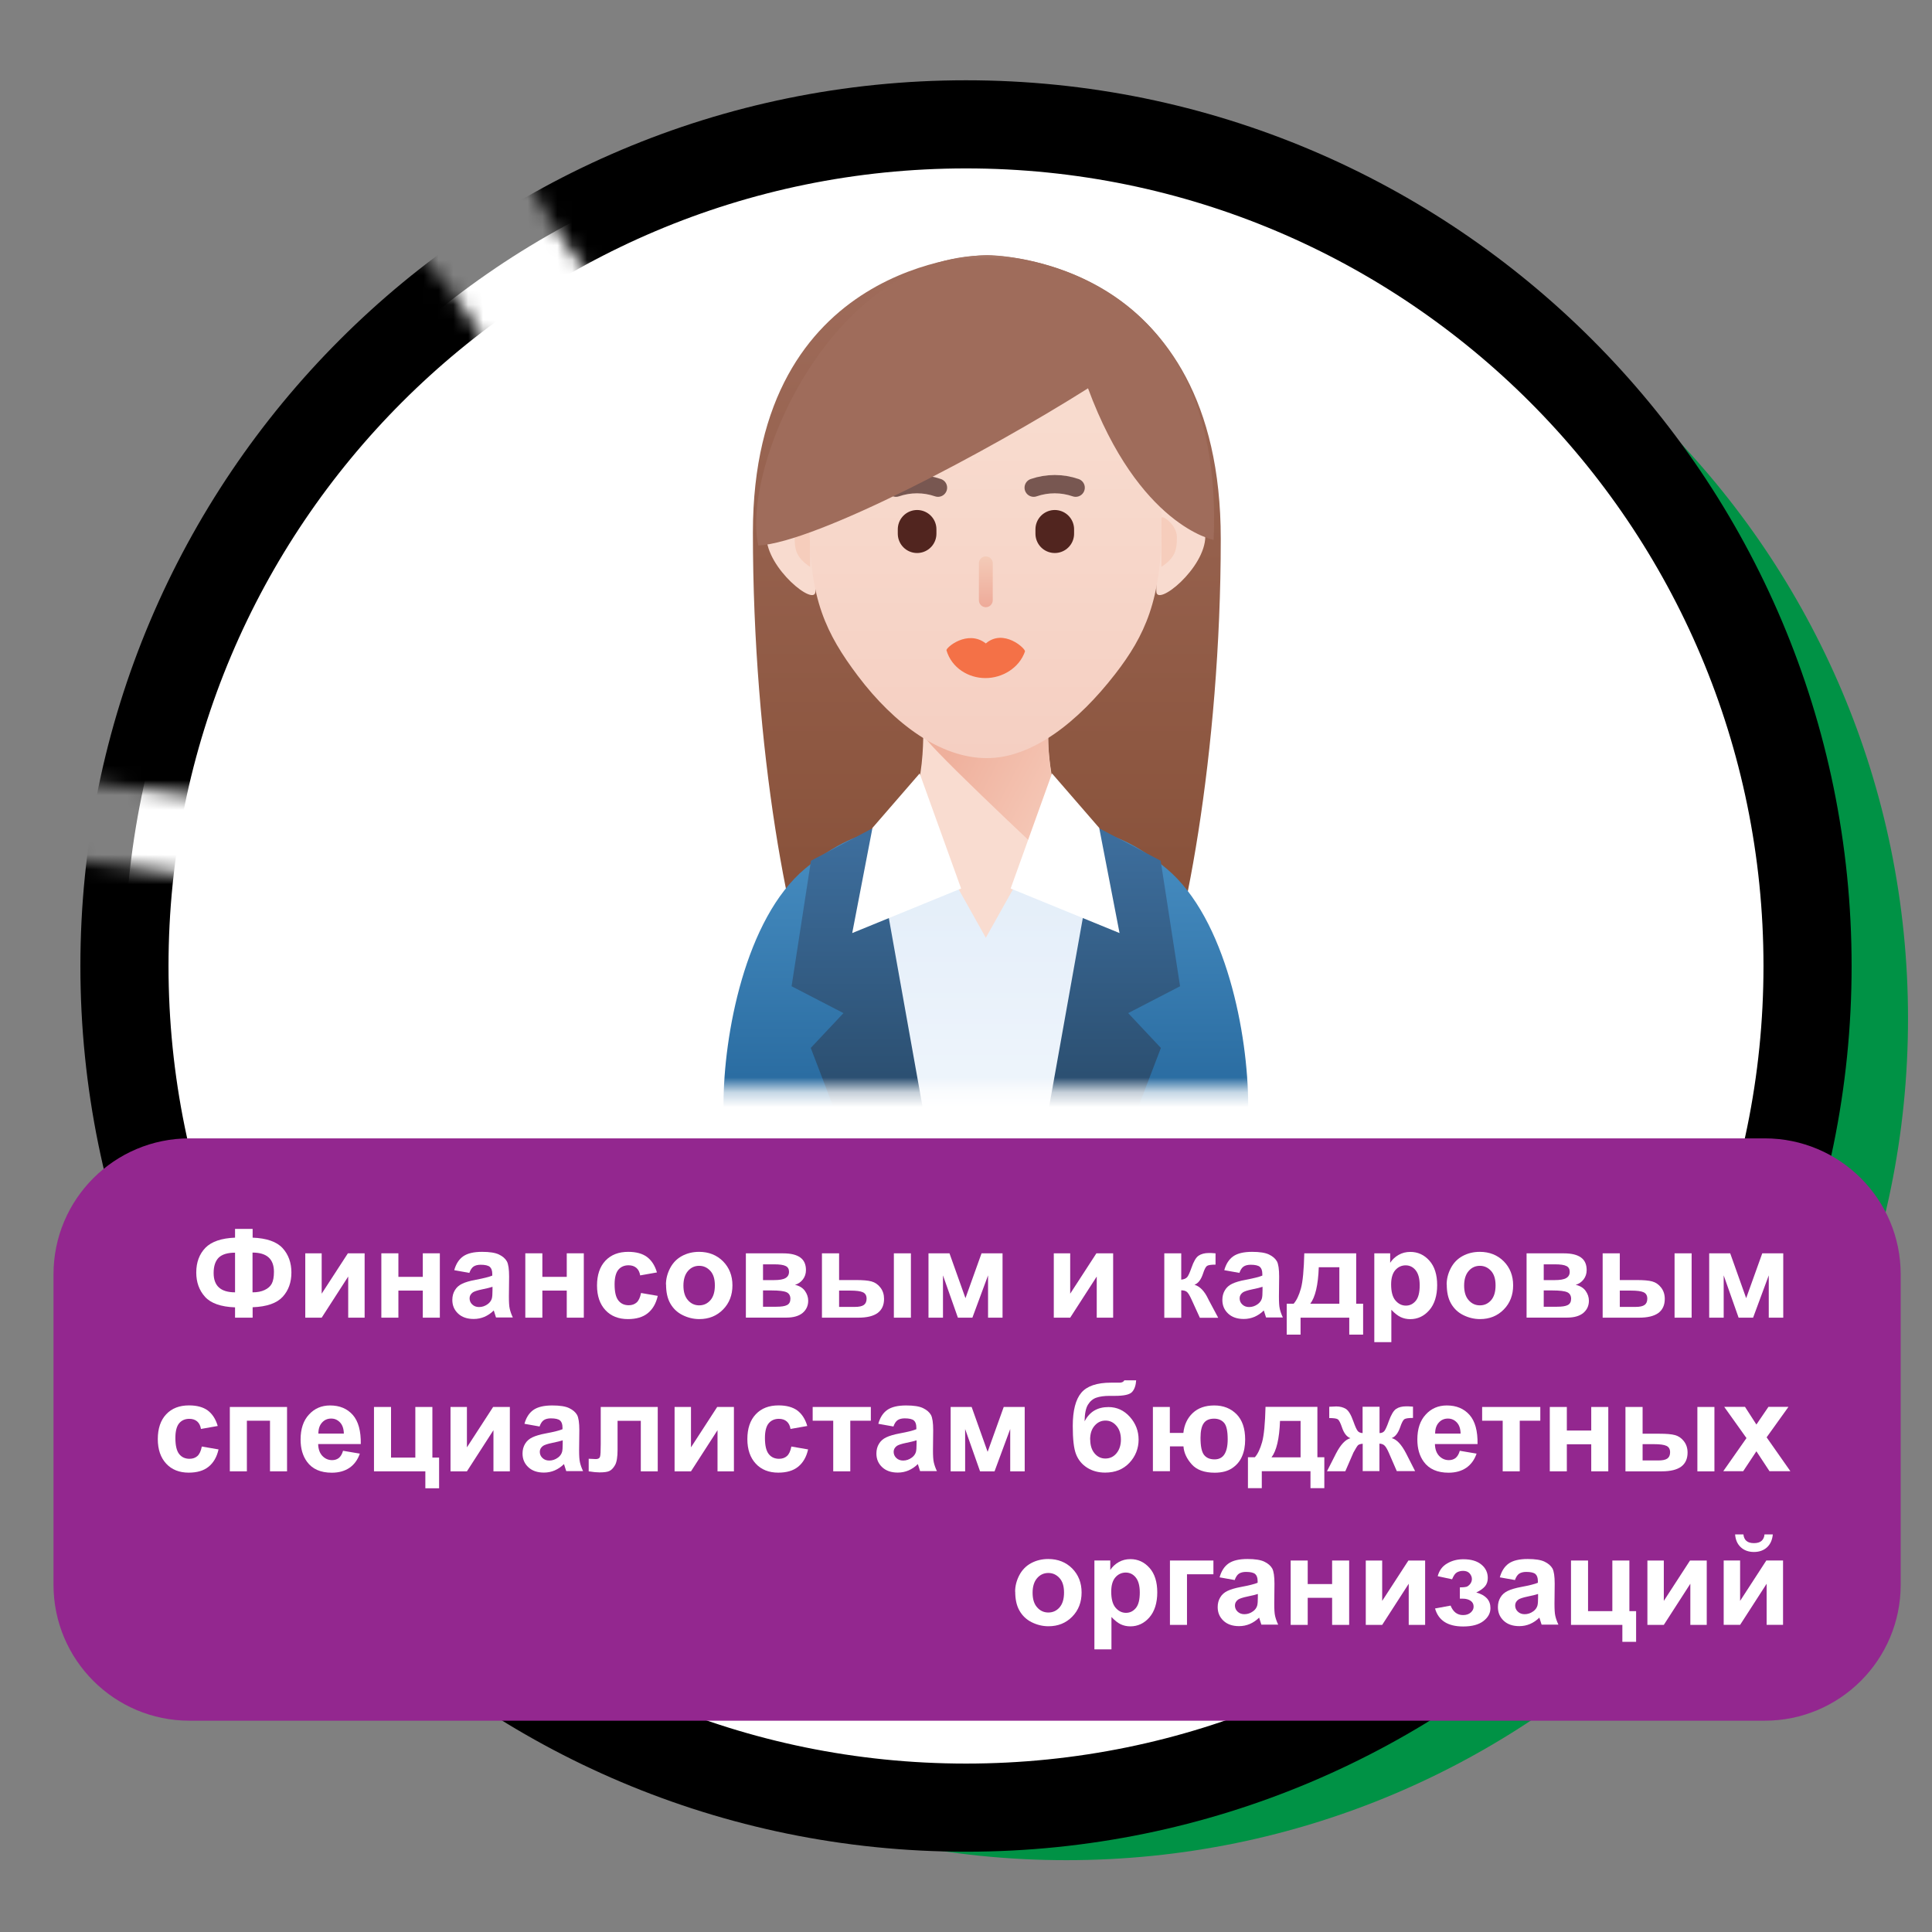 <svg width="130" height="130" viewBox="0 0 130 130" fill="none" xmlns="http://www.w3.org/2000/svg">
<rect x="0" y="0" width="130" height="130" fill="#808080" stroke="none"/>
<g clip-path="url(#clip0_6472_70899)">
<path d="M128.386 68.538C128.386 99.814 103.035 125.167 71.761 125.167C40.487 125.167 15.135 99.807 15.135 68.538C15.135 37.27 40.487 11.902 71.761 11.902C103.035 11.902 128.386 37.256 128.386 68.531V68.538Z" fill="#009245"/>
<path d="M121.626 65.003C121.626 96.279 96.274 121.632 65 121.632C33.726 121.632 8.374 96.272 8.374 65.003C8.374 33.735 33.726 8.367 65 8.367C96.274 8.367 121.626 33.721 121.626 65.003Z" fill="white"/>
<mask id="mask0_6472_70899" style="mask-type:luminance" maskUnits="userSpaceOnUse" x="0" y="0" width="130" height="130">
<path d="M102.074 96.595C96.389 93.311 101.515 84.506 107.222 87.79C112.148 90.629 116.808 93.863 121.547 96.989C126.903 87.539 130 76.641 130 65.004C130 29.096 100.898 0 65 0C52.561 0 40.939 3.499 31.059 9.558C37.203 10.769 34.163 13.58 43.391 22.564C45.871 24.973 35.726 31.505 34.708 28.185C31.389 17.352 26.176 17.724 26.642 12.526C13.88 21.876 4.675 35.771 1.362 51.825C9.292 53.41 17.415 53.754 25.373 55.231C28.779 55.869 27.331 61.046 23.947 60.415C16.175 58.974 8.238 58.622 0.48 57.124C0.165 59.705 0 62.329 0 65.004C0 100.897 29.102 130 65 130C85.606 130 103.938 120.385 115.84 105.421C111.287 102.424 106.799 99.319 102.067 96.595H102.074Z" fill="white"/>
</mask>
<g mask="url(#mask0_6472_70899)">
<path d="M121.626 65.003C121.626 96.279 96.274 121.632 65 121.632C33.726 121.632 8.374 96.272 8.374 65.003C8.374 33.735 33.726 8.367 65 8.367C96.274 8.367 121.626 33.721 121.626 65.003Z" stroke="black" stroke-width="5.93" stroke-miterlimit="10"/>
</g>
<mask id="mask1_6472_70899" style="mask-type:luminance" maskUnits="userSpaceOnUse" x="47" y="16" width="38" height="58">
<path d="M84.939 16.242H47.851V73.273H84.939V16.242Z" fill="white"/>
</mask>
<g mask="url(#mask1_6472_70899)">
<path d="M50.661 35.824C50.661 17.648 65.689 17.168 66.42 17.168C67.151 17.168 82.143 17.498 82.143 36.262C82.143 50.566 79.648 63.874 77.533 68.348C74.751 74.234 70.464 77.317 66.413 77.317C62.362 77.317 58.024 74.629 55.286 68.348C53.127 63.393 50.661 50.509 50.661 35.817V35.824Z" fill="url(#paint0_linear_6472_70899)"/>
<path d="M72.256 65.064C73.841 62.01 73.281 57.271 73.181 55.83C70.227 55.191 70.528 48.731 70.528 48.731C70.528 48.731 67.832 50.538 66.277 50.595C64.714 50.66 62.111 48.695 62.111 48.695C62.111 48.695 62.455 55.098 59.666 56.052C59.129 60.684 58.878 63.645 61.473 66.018C63.373 67.76 70.786 67.882 72.249 65.064H72.256Z" fill="#F9DCD0"/>
<path d="M72.106 59.243C72.106 59.243 70.378 51.722 70.543 49.55C70.543 49.55 67.403 50.532 65.847 50.596C64.643 50.647 63.302 49.858 62.75 49.492C62.75 49.492 62.334 49.693 62.334 49.758C63.725 51.464 72.106 59.251 72.106 59.251V59.243Z" fill="url(#paint1_linear_6472_70899)"/>
<path d="M68.765 58.762L66.334 63.1L63.904 58.762H58.269V76.407H74.4V58.762H68.765Z" fill="url(#paint2_linear_6472_70899)"/>
<path d="M78.487 58.44C75.913 56.289 74.121 56.066 74.121 56.066L70.062 78.867L83.412 78.709C83.412 78.709 83.986 78.05 83.986 74.343C83.986 69.654 82.516 61.81 78.487 58.44Z" fill="url(#paint3_linear_6472_70899)"/>
<path d="M73.941 55.723L78.099 57.917L79.404 66.363L75.912 68.17L78.114 70.514L71.797 87.005L68.205 87.837L73.941 55.723Z" fill="url(#paint4_linear_6472_70899)"/>
<path d="M54.182 58.44C56.756 56.289 58.548 56.066 58.548 56.066L62.606 78.867L49.256 78.709C49.256 78.709 48.683 78.05 48.683 74.343C48.683 69.654 50.145 61.81 54.182 58.44Z" fill="url(#paint5_linear_6472_70899)"/>
<path d="M58.727 55.723L54.569 57.917L53.264 66.363L56.755 68.17L54.554 70.514L60.871 87.005L64.463 87.837L58.727 55.723Z" fill="url(#paint6_linear_6472_70899)"/>
<path d="M70.787 52.043L68.005 59.787L75.332 62.784L73.963 55.707L70.787 52.043Z" fill="white"/>
<path d="M61.882 52.043L64.671 59.787L57.344 62.784L58.706 55.707L61.882 52.043Z" fill="white"/>
<path d="M77.806 39.789C77.806 40.879 81.104 38.24 81.104 36.075C81.104 33.91 79.469 32.146 77.806 32.246C77.806 32.246 77.806 38.692 77.806 39.782V39.789Z" fill="#F8DBCF"/>
<path d="M78.149 34.862C78.149 34.582 79.189 35.313 79.189 36.116C79.189 36.919 79.146 37.479 78.149 38.145C78.149 38.145 78.149 35.772 78.149 34.869V34.862Z" fill="#F6CDBC"/>
<path d="M54.869 39.789C54.869 40.879 51.571 38.24 51.571 36.075C51.571 33.91 53.206 32.146 54.869 32.246V39.782V39.789Z" fill="#F8DBCF"/>
<path d="M54.518 34.862C54.518 34.582 53.472 35.313 53.472 36.116C53.472 36.919 53.515 37.479 54.511 38.145C54.511 38.145 54.511 35.772 54.511 34.869L54.518 34.862Z" fill="#F6CDBC"/>
<path d="M54.483 35.354C54.483 17.177 66.406 17.622 66.406 17.622C66.406 17.622 78.157 17.177 78.157 35.354C78.157 40.337 77.046 42.767 75.031 45.363C72.557 48.554 69.482 51.013 66.399 51.013C63.316 51.013 60.19 48.747 57.723 45.478C55.58 42.631 54.476 40.308 54.476 35.361L54.483 35.354Z" fill="url(#paint7_linear_6472_70899)"/>
<path d="M68.972 43.827C68.585 44.952 67.438 45.633 66.298 45.626C65.158 45.626 64.032 44.938 63.688 43.762C63.631 43.583 65.108 42.335 66.334 43.296C67.531 42.264 69.022 43.654 68.965 43.827H68.972Z" fill="#F47147"/>
<path d="M69.554 32.815C70.471 32.499 71.461 32.499 72.379 32.815" stroke="#785751" stroke-width="1.23" stroke-miterlimit="10" stroke-linecap="round"/>
<path d="M70.973 35.911V35.617" stroke="#51251F" stroke-width="2.6" stroke-miterlimit="10" stroke-linecap="round"/>
<path d="M60.29 32.815C61.208 32.499 62.197 32.499 63.115 32.815" stroke="#785751" stroke-width="1.23" stroke-miterlimit="10" stroke-linecap="round"/>
<path d="M61.71 35.911V35.617" stroke="#51251F" stroke-width="2.6" stroke-miterlimit="10" stroke-linecap="round"/>
<path d="M66.334 40.858C66.076 40.858 65.868 40.65 65.868 40.384V37.904C65.868 37.645 66.076 37.438 66.334 37.438C66.592 37.438 66.8 37.645 66.8 37.904V40.384C66.8 40.642 66.592 40.858 66.334 40.858Z" fill="url(#paint8_linear_6472_70899)"/>
<path d="M73.217 26.125C66.463 30.391 54.949 36.485 51.027 36.708C49.851 31.466 55.902 17.184 66.406 17.184C66.377 17.184 82.494 17.026 81.663 36.328C81.663 36.328 76.63 35.388 73.21 26.125H73.217Z" fill="#9F6C5B"/>
</g>
<path d="M118.744 76.598H12.748C7.696 76.598 3.6 80.694 3.6 85.747V106.633C3.6 111.686 7.696 115.782 12.748 115.782H118.744C123.797 115.782 127.893 111.686 127.893 106.633V85.747C127.893 80.694 123.797 76.598 118.744 76.598Z" fill="#93278F"/>
<path d="M16.999 87.969V88.664H15.816V87.969C14.862 87.933 14.188 87.696 13.794 87.259C13.4 86.821 13.206 86.276 13.206 85.624C13.206 84.936 13.414 84.383 13.823 83.96C14.231 83.545 14.898 83.315 15.816 83.279V82.691H16.999V83.279C17.945 83.315 18.619 83.552 19.014 83.982C19.408 84.412 19.608 84.964 19.608 85.624C19.608 86.284 19.415 86.829 19.021 87.259C18.626 87.689 17.952 87.925 17.006 87.961L16.999 87.969ZM15.816 86.958V84.29C15.307 84.29 14.941 84.405 14.712 84.627C14.489 84.857 14.375 85.194 14.375 85.66C14.375 86.527 14.855 86.958 15.816 86.958ZM16.999 86.958C17.314 86.958 17.587 86.907 17.809 86.8C18.038 86.692 18.196 86.549 18.289 86.37C18.383 86.19 18.433 85.925 18.433 85.581C18.433 84.713 17.952 84.283 16.992 84.283V86.95L16.999 86.958Z" fill="white"/>
<path d="M20.541 84.332H21.645V87.049L23.409 84.332H24.535V88.663H23.43V85.895L21.645 88.663H20.541V84.332Z" fill="white"/>
<path d="M25.66 84.332H26.807V85.917H28.449V84.332H29.596V88.663H28.449V86.841H26.807V88.663H25.66V84.332Z" fill="white"/>
<path d="M31.604 85.654L30.565 85.468C30.679 85.052 30.88 84.736 31.167 84.535C31.454 84.335 31.877 84.234 32.436 84.234C32.945 84.234 33.325 84.292 33.576 84.414C33.827 84.535 33.999 84.686 34.106 84.873C34.207 85.059 34.257 85.403 34.257 85.898L34.243 87.231C34.243 87.612 34.257 87.891 34.3 88.07C34.343 88.25 34.407 88.443 34.508 88.651H33.375C33.346 88.572 33.311 88.465 33.268 88.314C33.246 88.25 33.232 88.199 33.224 88.178C33.031 88.371 32.823 88.508 32.594 88.608C32.371 88.701 32.135 88.751 31.877 88.751C31.432 88.751 31.081 88.63 30.823 88.386C30.565 88.142 30.436 87.841 30.436 87.468C30.436 87.224 30.493 87.002 30.608 86.816C30.722 86.622 30.887 86.479 31.102 86.378C31.31 86.278 31.619 86.185 32.013 86.113C32.551 86.013 32.916 85.919 33.124 85.833V85.719C33.124 85.496 33.067 85.339 32.959 85.245C32.852 85.152 32.644 85.102 32.343 85.102C32.142 85.102 31.977 85.145 31.862 85.224C31.748 85.303 31.654 85.446 31.583 85.647L31.604 85.654ZM33.139 86.586C32.995 86.636 32.758 86.694 32.443 86.758C32.128 86.823 31.92 86.894 31.819 86.959C31.669 87.067 31.597 87.203 31.597 87.361C31.597 87.518 31.654 87.662 31.776 87.776C31.898 87.891 32.049 87.948 32.235 87.948C32.443 87.948 32.637 87.884 32.823 87.748C32.959 87.647 33.053 87.518 33.096 87.368C33.124 87.267 33.139 87.081 33.139 86.808V86.579V86.586Z" fill="white"/>
<path d="M35.347 84.332H36.494V85.917H38.136V84.332H39.283V88.663H38.136V86.841H36.494V88.663H35.347V84.332Z" fill="white"/>
<path d="M44.208 85.618L43.076 85.819C43.04 85.597 42.954 85.425 42.818 85.31C42.681 85.195 42.509 85.138 42.294 85.138C42.007 85.138 41.778 85.238 41.613 85.432C41.448 85.625 41.355 85.955 41.355 86.421C41.355 86.938 41.441 87.296 41.613 87.511C41.785 87.726 42.014 87.827 42.308 87.827C42.523 87.827 42.703 87.762 42.839 87.64C42.975 87.518 43.076 87.303 43.133 87.002L44.259 87.196C44.144 87.712 43.914 88.099 43.585 88.364C43.255 88.63 42.81 88.759 42.251 88.759C41.62 88.759 41.111 88.558 40.738 88.156C40.365 87.755 40.172 87.203 40.172 86.5C40.172 85.797 40.358 85.231 40.738 84.829C41.118 84.428 41.627 84.234 42.273 84.234C42.803 84.234 43.219 84.349 43.527 84.571C43.836 84.801 44.065 85.145 44.201 85.611L44.208 85.618Z" fill="white"/>
<path d="M44.81 86.436C44.81 86.056 44.904 85.69 45.09 85.331C45.277 84.973 45.542 84.7 45.886 84.514C46.23 84.328 46.617 84.234 47.04 84.234C47.693 84.234 48.23 84.45 48.654 84.873C49.069 85.296 49.284 85.833 49.284 86.486C49.284 87.138 49.077 87.683 48.654 88.113C48.23 88.544 47.7 88.759 47.055 88.759C46.66 88.759 46.28 88.665 45.922 88.486C45.563 88.307 45.291 88.042 45.097 87.698C44.904 87.353 44.818 86.93 44.818 86.428L44.81 86.436ZM45.986 86.5C45.986 86.93 46.087 87.26 46.295 87.49C46.495 87.719 46.746 87.834 47.047 87.834C47.349 87.834 47.599 87.719 47.8 87.49C48.001 87.26 48.101 86.93 48.101 86.493C48.101 86.056 48.001 85.74 47.8 85.518C47.599 85.296 47.349 85.174 47.047 85.174C46.746 85.174 46.495 85.288 46.295 85.518C46.094 85.747 45.986 86.077 45.986 86.507V86.5Z" fill="white"/>
<path d="M50.188 84.335H52.697C53.213 84.335 53.593 84.428 53.851 84.615C54.109 84.801 54.231 85.088 54.231 85.461C54.231 85.705 54.16 85.913 54.023 86.092C53.88 86.271 53.708 86.393 53.493 86.451C53.794 86.522 54.016 86.658 54.16 86.859C54.303 87.06 54.382 87.282 54.382 87.519C54.382 87.856 54.26 88.128 54.009 88.343C53.758 88.551 53.392 88.659 52.912 88.659H50.188V84.328V84.335ZM51.342 86.135H52.08C52.439 86.135 52.697 86.092 52.855 85.999C53.012 85.906 53.091 85.769 53.091 85.576C53.091 85.397 53.02 85.26 52.869 85.189C52.718 85.11 52.46 85.074 52.08 85.074H51.342V86.135ZM51.342 87.927H52.245C52.575 87.927 52.812 87.892 52.962 87.813C53.113 87.734 53.184 87.591 53.184 87.39C53.184 87.189 53.098 87.031 52.926 86.952C52.754 86.874 52.424 86.831 51.93 86.831H51.342V87.935V87.927Z" fill="white"/>
<path d="M55.314 84.332H56.461V86.132H57.608C58.06 86.132 58.404 86.16 58.641 86.225C58.877 86.29 59.078 86.426 59.243 86.641C59.408 86.856 59.486 87.107 59.486 87.401C59.486 87.817 59.343 88.132 59.056 88.347C58.77 88.555 58.339 88.663 57.759 88.663H55.307V84.332H55.314ZM56.461 87.939H57.522C57.802 87.939 58.002 87.895 58.124 87.809C58.246 87.724 58.311 87.58 58.311 87.386C58.311 87.178 58.232 87.035 58.067 86.956C57.902 86.877 57.615 86.841 57.199 86.841H56.461V87.946V87.939ZM60.146 84.332H61.293V88.663H60.146V84.332Z" fill="white"/>
<path d="M62.469 84.332H63.888L64.964 87.351L66.046 84.332H67.459V88.663H66.484V85.816L65.43 88.663H64.455L63.451 85.816V88.663H62.476V84.332H62.469Z" fill="white"/>
<path d="M70.907 84.332H72.011V87.049L73.775 84.332H74.901V88.663H73.797V85.895L72.011 88.663H70.907V84.332Z" fill="white"/>
<path d="M78.343 84.334H79.483V86.105C79.676 86.084 79.805 86.026 79.884 85.933C79.963 85.84 80.056 85.632 80.171 85.309C80.314 84.886 80.479 84.606 80.651 84.492C80.823 84.377 81.053 84.312 81.34 84.312C81.426 84.312 81.576 84.312 81.791 84.334V85.094C81.49 85.094 81.304 85.123 81.218 85.18C81.132 85.237 81.039 85.417 80.945 85.711C80.809 86.112 80.623 86.356 80.372 86.449C80.73 86.55 81.039 86.865 81.29 87.388C81.304 87.417 81.318 87.446 81.332 87.475L81.971 88.672H80.737L80.164 87.417C80.049 87.166 79.949 87.001 79.863 86.93C79.777 86.858 79.648 86.822 79.483 86.822V88.672H78.343V84.341V84.334Z" fill="white"/>
<path d="M83.419 85.654L82.379 85.468C82.494 85.052 82.695 84.736 82.981 84.535C83.268 84.335 83.691 84.234 84.25 84.234C84.759 84.234 85.139 84.292 85.39 84.414C85.641 84.535 85.813 84.686 85.921 84.873C86.021 85.059 86.071 85.403 86.071 85.898L86.057 87.231C86.057 87.612 86.071 87.891 86.114 88.07C86.157 88.25 86.222 88.443 86.322 88.651H85.19C85.161 88.572 85.125 88.465 85.082 88.314C85.061 88.25 85.046 88.199 85.039 88.178C84.845 88.371 84.638 88.508 84.408 88.608C84.186 88.701 83.949 88.751 83.691 88.751C83.247 88.751 82.895 88.63 82.637 88.386C82.379 88.142 82.25 87.841 82.25 87.468C82.25 87.224 82.307 87.002 82.422 86.816C82.537 86.622 82.702 86.479 82.917 86.378C83.125 86.278 83.433 86.185 83.827 86.113C84.365 86.013 84.731 85.919 84.939 85.833V85.719C84.939 85.496 84.881 85.339 84.774 85.245C84.666 85.152 84.458 85.102 84.157 85.102C83.956 85.102 83.791 85.145 83.677 85.224C83.562 85.303 83.469 85.446 83.397 85.647L83.419 85.654ZM84.953 86.586C84.81 86.636 84.573 86.694 84.257 86.758C83.942 86.823 83.734 86.894 83.634 86.959C83.483 87.067 83.412 87.203 83.412 87.361C83.412 87.518 83.469 87.662 83.591 87.776C83.713 87.891 83.863 87.948 84.05 87.948C84.257 87.948 84.451 87.884 84.638 87.748C84.774 87.647 84.867 87.518 84.91 87.368C84.939 87.267 84.953 87.081 84.953 86.808V86.579V86.586Z" fill="white"/>
<path d="M90.789 88.663H87.512V89.803H86.58V87.724H87.046C87.24 87.508 87.405 87.164 87.534 86.705C87.663 86.246 87.734 85.451 87.763 84.332H91.255V87.724H91.721V89.803H90.789V88.663ZM90.122 87.724V85.271H88.738C88.695 86.469 88.501 87.286 88.165 87.724H90.115H90.122Z" fill="white"/>
<path d="M92.474 84.332H93.542V84.97C93.678 84.754 93.872 84.575 94.108 84.439C94.345 84.303 94.61 84.238 94.897 84.238C95.399 84.238 95.829 84.432 96.18 84.826C96.532 85.221 96.704 85.773 96.704 86.475C96.704 87.178 96.525 87.759 96.173 88.16C95.822 88.562 95.392 88.763 94.89 88.763C94.653 88.763 94.431 88.712 94.237 88.619C94.044 88.526 93.836 88.361 93.621 88.132V90.311H92.474V84.332ZM93.606 86.425C93.606 86.913 93.7 87.271 93.893 87.501C94.087 87.73 94.323 87.852 94.596 87.852C94.868 87.852 95.083 87.744 95.263 87.529C95.442 87.314 95.528 86.963 95.528 86.483C95.528 86.031 95.435 85.694 95.255 85.472C95.076 85.249 94.847 85.142 94.582 85.142C94.316 85.142 94.073 85.249 93.886 85.464C93.7 85.68 93.606 86.002 93.606 86.425Z" fill="white"/>
<path d="M97.342 86.436C97.342 86.056 97.435 85.69 97.621 85.331C97.808 84.973 98.073 84.7 98.417 84.514C98.761 84.328 99.148 84.234 99.572 84.234C100.224 84.234 100.762 84.45 101.185 84.873C101.601 85.296 101.816 85.833 101.816 86.486C101.816 87.138 101.608 87.683 101.185 88.113C100.762 88.544 100.231 88.759 99.586 88.759C99.192 88.759 98.812 88.665 98.453 88.486C98.095 88.307 97.822 88.042 97.629 87.698C97.435 87.353 97.349 86.93 97.349 86.428L97.342 86.436ZM98.518 86.5C98.518 86.93 98.618 87.26 98.826 87.49C99.027 87.719 99.278 87.834 99.579 87.834C99.88 87.834 100.131 87.719 100.332 87.49C100.532 87.26 100.633 86.93 100.633 86.493C100.633 86.056 100.532 85.74 100.332 85.518C100.131 85.296 99.88 85.174 99.579 85.174C99.278 85.174 99.027 85.288 98.826 85.518C98.625 85.747 98.518 86.077 98.518 86.507V86.5Z" fill="white"/>
<path d="M102.72 84.335H105.229C105.745 84.335 106.125 84.428 106.383 84.615C106.642 84.801 106.763 85.088 106.763 85.461C106.763 85.705 106.692 85.913 106.555 86.092C106.412 86.271 106.24 86.393 106.025 86.451C106.326 86.522 106.548 86.658 106.692 86.859C106.835 87.06 106.914 87.282 106.914 87.519C106.914 87.856 106.792 88.128 106.541 88.343C106.29 88.551 105.925 88.659 105.444 88.659H102.72V84.328V84.335ZM103.874 86.135H104.613C104.971 86.135 105.229 86.092 105.387 85.999C105.545 85.906 105.623 85.769 105.623 85.576C105.623 85.397 105.552 85.26 105.401 85.189C105.251 85.11 104.993 85.074 104.613 85.074H103.874V86.135ZM103.874 87.927H104.777C105.107 87.927 105.344 87.892 105.494 87.813C105.645 87.734 105.717 87.591 105.717 87.39C105.717 87.189 105.631 87.031 105.459 86.952C105.286 86.874 104.957 86.831 104.462 86.831H103.874V87.935V87.927Z" fill="white"/>
<path d="M107.846 84.332H108.993V86.132H110.14C110.592 86.132 110.936 86.16 111.173 86.225C111.409 86.29 111.61 86.426 111.775 86.641C111.94 86.856 112.019 87.107 112.019 87.401C112.019 87.817 111.875 88.132 111.589 88.347C111.302 88.555 110.872 88.663 110.291 88.663H107.839V84.332H107.846ZM108.993 87.939H110.054C110.334 87.939 110.535 87.895 110.657 87.809C110.778 87.724 110.843 87.58 110.843 87.386C110.843 87.178 110.764 87.035 110.599 86.956C110.434 86.877 110.147 86.841 109.732 86.841H108.993V87.946V87.939ZM112.678 84.332H113.826V88.663H112.678V84.332Z" fill="white"/>
<path d="M115.001 84.332H116.421L117.496 87.351L118.579 84.332H119.991V88.663H119.016V85.816L117.962 88.663H116.987L115.983 85.816V88.663H115.008V84.332H115.001Z" fill="white"/>
<path d="M14.655 95.95L13.522 96.151C13.486 95.929 13.4 95.757 13.264 95.642C13.127 95.527 12.956 95.47 12.74 95.47C12.454 95.47 12.224 95.57 12.059 95.764C11.894 95.957 11.801 96.287 11.801 96.753C11.801 97.269 11.887 97.628 12.059 97.843C12.231 98.058 12.461 98.159 12.755 98.159C12.97 98.159 13.149 98.094 13.285 97.972C13.421 97.85 13.522 97.635 13.579 97.334L14.705 97.528C14.59 98.044 14.361 98.431 14.031 98.696C13.701 98.962 13.257 99.091 12.697 99.091C12.066 99.091 11.557 98.89 11.185 98.488C10.812 98.087 10.618 97.535 10.618 96.832C10.618 96.129 10.805 95.563 11.185 95.162C11.565 94.76 12.074 94.566 12.719 94.566C13.249 94.566 13.665 94.681 13.974 94.903C14.282 95.133 14.511 95.477 14.648 95.943L14.655 95.95Z" fill="white"/>
<path d="M15.472 94.672H19.315V99.003H18.168V95.597H16.612V99.003H15.465V94.672H15.472Z" fill="white"/>
<path d="M23.072 97.618L24.212 97.811C24.069 98.227 23.832 98.55 23.517 98.765C23.201 98.98 22.807 99.095 22.326 99.095C21.573 99.095 21.014 98.851 20.656 98.356C20.369 97.962 20.226 97.467 20.226 96.865C20.226 96.148 20.412 95.588 20.792 95.18C21.165 94.771 21.638 94.57 22.212 94.57C22.857 94.57 23.366 94.785 23.739 95.208C24.111 95.632 24.291 96.284 24.276 97.166H21.409C21.416 97.503 21.509 97.768 21.688 97.962C21.867 98.148 22.082 98.249 22.348 98.249C22.527 98.249 22.678 98.198 22.799 98.105C22.921 98.005 23.015 97.847 23.079 97.632L23.072 97.618ZM23.137 96.463C23.129 96.133 23.043 95.882 22.878 95.71C22.713 95.538 22.52 95.452 22.283 95.452C22.032 95.452 21.824 95.545 21.667 95.725C21.502 95.904 21.423 96.155 21.423 96.463H23.137Z" fill="white"/>
<path d="M25.165 94.672H26.312V98.078H27.947V94.672H29.094V98.078H29.546V100.143H28.621V99.003H25.165V94.672Z" fill="white"/>
<path d="M30.314 94.672H31.418V97.389L33.181 94.672H34.307V99.003H33.203V96.235L31.418 99.003H30.314V94.672Z" fill="white"/>
<path d="M36.329 95.99L35.289 95.804C35.404 95.388 35.605 95.072 35.892 94.871C36.178 94.671 36.601 94.57 37.16 94.57C37.669 94.57 38.05 94.628 38.3 94.75C38.551 94.871 38.724 95.022 38.831 95.208C38.931 95.395 38.982 95.739 38.982 96.234L38.967 97.567C38.967 97.947 38.982 98.227 39.025 98.406C39.068 98.585 39.132 98.779 39.233 98.987H38.1C38.071 98.908 38.035 98.801 37.992 98.65C37.971 98.585 37.956 98.535 37.949 98.514C37.756 98.707 37.548 98.844 37.318 98.944C37.096 99.037 36.859 99.087 36.601 99.087C36.157 99.087 35.805 98.966 35.547 98.722C35.289 98.478 35.16 98.177 35.16 97.804C35.16 97.56 35.218 97.338 35.332 97.151C35.447 96.958 35.612 96.814 35.827 96.714C36.035 96.614 36.343 96.521 36.737 96.449C37.275 96.349 37.641 96.255 37.849 96.169V96.055C37.849 95.832 37.791 95.674 37.684 95.581C37.576 95.488 37.368 95.438 37.067 95.438C36.867 95.438 36.702 95.481 36.587 95.56C36.472 95.639 36.379 95.782 36.307 95.983L36.329 95.99ZM37.863 96.915C37.72 96.965 37.483 97.022 37.168 97.087C36.852 97.151 36.644 97.223 36.544 97.288C36.393 97.395 36.322 97.531 36.322 97.689C36.322 97.847 36.379 97.99 36.501 98.105C36.623 98.22 36.773 98.277 36.96 98.277C37.168 98.277 37.361 98.213 37.548 98.076C37.684 97.976 37.777 97.847 37.82 97.697C37.849 97.596 37.863 97.41 37.863 97.137V96.908V96.915Z" fill="white"/>
<path d="M40.422 94.672H44.258V99.003H43.118V95.604H41.555V97.547C41.555 98.042 41.498 98.386 41.383 98.587C41.269 98.787 41.139 98.916 41.003 98.981C40.867 99.046 40.645 99.074 40.336 99.074C40.157 99.074 39.913 99.053 39.612 99.003V98.156C39.612 98.156 39.698 98.156 39.806 98.164C39.928 98.171 40.021 98.178 40.086 98.178C40.243 98.178 40.336 98.128 40.372 98.028C40.408 97.927 40.422 97.64 40.422 97.174V94.672Z" fill="white"/>
<path d="M45.391 94.672H46.495V97.389L48.258 94.672H49.384V99.003H48.28V96.235L46.495 99.003H45.391V94.672Z" fill="white"/>
<path d="M54.325 95.95L53.192 96.151C53.156 95.929 53.07 95.757 52.934 95.642C52.797 95.527 52.625 95.47 52.41 95.47C52.123 95.47 51.894 95.57 51.729 95.764C51.564 95.957 51.471 96.287 51.471 96.753C51.471 97.269 51.557 97.628 51.729 97.843C51.901 98.058 52.131 98.159 52.425 98.159C52.64 98.159 52.819 98.094 52.955 97.972C53.091 97.85 53.192 97.635 53.249 97.334L54.375 97.528C54.26 98.044 54.031 98.431 53.701 98.696C53.371 98.962 52.926 99.091 52.367 99.091C51.736 99.091 51.227 98.89 50.855 98.488C50.482 98.087 50.288 97.535 50.288 96.832C50.288 96.129 50.474 95.563 50.855 95.162C51.234 94.76 51.743 94.566 52.389 94.566C52.919 94.566 53.335 94.681 53.644 94.903C53.952 95.133 54.181 95.477 54.317 95.943L54.325 95.95Z" fill="white"/>
<path d="M54.683 94.672H58.597V95.597H57.214V99.003H56.066V95.597H54.683V94.672Z" fill="white"/>
<path d="M60.139 95.99L59.1 95.804C59.215 95.388 59.415 95.072 59.702 94.871C59.989 94.671 60.412 94.57 60.971 94.57C61.48 94.57 61.86 94.628 62.111 94.75C62.362 94.871 62.534 95.022 62.642 95.208C62.742 95.395 62.792 95.739 62.792 96.234L62.778 97.567C62.778 97.947 62.792 98.227 62.835 98.406C62.878 98.585 62.943 98.779 63.043 98.987H61.91C61.882 98.908 61.846 98.801 61.803 98.65C61.781 98.585 61.767 98.535 61.76 98.514C61.566 98.707 61.358 98.844 61.129 98.944C60.907 99.037 60.67 99.087 60.412 99.087C59.967 99.087 59.616 98.966 59.358 98.722C59.1 98.478 58.971 98.177 58.971 97.804C58.971 97.56 59.028 97.338 59.143 97.151C59.258 96.958 59.422 96.814 59.638 96.714C59.845 96.614 60.154 96.521 60.548 96.449C61.086 96.349 61.451 96.255 61.659 96.169V96.055C61.659 95.832 61.602 95.674 61.494 95.581C61.387 95.488 61.179 95.438 60.878 95.438C60.677 95.438 60.512 95.481 60.398 95.56C60.283 95.639 60.19 95.782 60.118 95.983L60.139 95.99ZM61.674 96.915C61.53 96.965 61.294 97.022 60.978 97.087C60.663 97.151 60.455 97.223 60.354 97.288C60.204 97.395 60.132 97.531 60.132 97.689C60.132 97.847 60.19 97.99 60.311 98.105C60.433 98.22 60.584 98.277 60.77 98.277C60.978 98.277 61.172 98.213 61.358 98.076C61.494 97.976 61.588 97.847 61.631 97.697C61.659 97.596 61.674 97.41 61.674 97.137V96.908V96.915Z" fill="white"/>
<path d="M63.96 94.672H65.38L66.455 97.691L67.538 94.672H68.95V99.003H67.975V96.156L66.921 99.003H65.946L64.942 96.156V99.003H63.967V94.672H63.96Z" fill="white"/>
<path d="M75.668 92.878H76.45C76.428 93.222 76.335 93.488 76.177 93.66C76.019 93.839 75.632 93.925 75.023 93.925C74.951 93.925 74.879 93.925 74.8 93.925H74.657C74.291 93.925 73.998 93.968 73.768 94.047C73.539 94.126 73.352 94.284 73.209 94.513C73.066 94.743 72.987 95.115 72.979 95.632C73.151 95.316 73.367 95.072 73.632 94.915C73.897 94.757 74.22 94.678 74.585 94.678C75.152 94.678 75.632 94.9 76.026 95.338C76.421 95.782 76.614 96.291 76.614 96.872C76.614 97.453 76.406 97.998 75.991 98.435C75.575 98.872 75.037 99.088 74.363 99.088C73.904 99.088 73.503 98.98 73.151 98.758C72.8 98.535 72.556 98.234 72.406 97.854C72.255 97.474 72.184 96.843 72.184 95.954C72.184 94.915 72.377 94.169 72.757 93.717C73.137 93.266 73.804 93.036 74.757 93.036H75.338C75.496 93.036 75.603 92.979 75.661 92.871L75.668 92.878ZM73.359 96.865C73.359 97.259 73.46 97.567 73.653 97.797C73.847 98.026 74.091 98.141 74.377 98.141C74.686 98.141 74.937 98.019 75.13 97.783C75.324 97.546 75.424 97.238 75.424 96.865C75.424 96.492 75.324 96.169 75.123 95.94C74.922 95.703 74.679 95.588 74.385 95.588C74.091 95.588 73.854 95.703 73.653 95.933C73.453 96.162 73.352 96.471 73.352 96.865H73.359Z" fill="white"/>
<path d="M77.568 94.671H78.716V96.42H79.626C79.683 95.868 79.898 95.416 80.257 95.079C80.615 94.742 81.096 94.57 81.705 94.57C82.315 94.57 82.809 94.764 83.204 95.158C83.591 95.553 83.784 96.119 83.784 96.865C83.784 97.302 83.713 97.682 83.569 98.005C83.426 98.335 83.204 98.593 82.903 98.793C82.601 98.994 82.214 99.095 81.734 99.095C81.038 99.095 80.522 98.908 80.185 98.528C79.848 98.148 79.662 97.747 79.633 97.324H78.723V98.994H77.576V94.663L77.568 94.671ZM81.691 95.459C81.375 95.459 81.139 95.56 80.995 95.768C80.852 95.969 80.78 96.298 80.78 96.743C80.78 97.316 80.859 97.696 81.017 97.897C81.175 98.098 81.411 98.198 81.727 98.198C82.021 98.198 82.243 98.084 82.386 97.861C82.53 97.639 82.609 97.302 82.609 96.85C82.609 96.298 82.53 95.933 82.372 95.746C82.214 95.56 81.985 95.459 81.698 95.459H81.691Z" fill="white"/>
<path d="M88.179 98.995H84.903V100.135H83.971V98.055H84.437C84.63 97.84 84.795 97.496 84.924 97.037C85.053 96.579 85.125 95.783 85.154 94.664H88.645V98.055H89.111V100.135H88.179V98.995ZM87.513 98.063V95.611H86.129C86.086 96.808 85.892 97.625 85.555 98.063H87.505H87.513Z" fill="white"/>
<path d="M91.693 98.996V97.146C91.542 97.16 91.442 97.189 91.377 97.246C91.32 97.303 91.22 97.468 91.069 97.741L90.524 98.996H89.291L89.9 97.798C90.209 97.203 90.531 96.859 90.868 96.773C90.617 96.68 90.424 96.429 90.295 96.034C90.194 95.74 90.101 95.561 90.022 95.504C89.936 95.446 89.743 95.418 89.442 95.418V94.658C89.664 94.643 89.822 94.636 89.915 94.636C90.166 94.636 90.381 94.693 90.56 94.801C90.739 94.916 90.904 95.188 91.062 95.633C91.184 95.977 91.284 96.199 91.356 96.285C91.428 96.378 91.542 96.421 91.686 96.429V94.658H92.826V96.429C92.969 96.429 93.084 96.378 93.155 96.285C93.227 96.192 93.328 95.97 93.449 95.626C93.607 95.188 93.772 94.916 93.944 94.801C94.116 94.686 94.346 94.629 94.618 94.629C94.697 94.629 94.847 94.629 95.077 94.65V95.41C94.776 95.41 94.582 95.439 94.496 95.496C94.41 95.554 94.317 95.733 94.217 96.027C94.08 96.421 93.894 96.672 93.643 96.766C93.98 96.852 94.303 97.196 94.611 97.791L95.22 98.988H93.987L93.442 97.734C93.342 97.511 93.256 97.361 93.17 97.275C93.084 97.189 92.969 97.146 92.819 97.138V98.988H91.678L91.693 98.996Z" fill="white"/>
<path d="M98.216 97.618L99.356 97.811C99.213 98.227 98.976 98.55 98.661 98.765C98.346 98.98 97.951 99.095 97.471 99.095C96.718 99.095 96.159 98.851 95.8 98.356C95.513 97.962 95.37 97.467 95.37 96.865C95.37 96.148 95.556 95.588 95.936 95.18C96.309 94.771 96.782 94.57 97.356 94.57C98.001 94.57 98.51 94.785 98.883 95.208C99.256 95.632 99.435 96.284 99.421 97.166H96.553C96.56 97.503 96.653 97.768 96.833 97.962C97.012 98.148 97.227 98.249 97.492 98.249C97.672 98.249 97.822 98.198 97.944 98.105C98.066 98.005 98.159 97.847 98.224 97.632L98.216 97.618ZM98.281 96.463C98.274 96.133 98.188 95.882 98.023 95.71C97.858 95.538 97.664 95.452 97.428 95.452C97.177 95.452 96.969 95.545 96.811 95.725C96.646 95.904 96.567 96.155 96.567 96.463H98.281Z" fill="white"/>
<path d="M99.73 94.672H103.644V95.597H102.26V99.003H101.113V95.597H99.73V94.672Z" fill="white"/>
<path d="M104.282 94.672H105.429V96.257H107.071V94.672H108.218V99.003H107.071V97.181H105.429V99.003H104.282V94.672Z" fill="white"/>
<path d="M109.38 94.672H110.527V96.472H111.674C112.126 96.472 112.47 96.5 112.707 96.565C112.944 96.629 113.144 96.766 113.309 96.981C113.474 97.196 113.553 97.447 113.553 97.741C113.553 98.156 113.41 98.472 113.123 98.687C112.836 98.895 112.406 99.003 111.825 99.003H109.373V94.672H109.38ZM110.527 98.271H111.588C111.868 98.271 112.069 98.228 112.191 98.142C112.313 98.056 112.377 97.913 112.377 97.719C112.377 97.511 112.298 97.368 112.133 97.289C111.968 97.21 111.682 97.174 111.266 97.174H110.527V98.278V98.271ZM114.213 94.672H115.36V99.003H114.213V94.672Z" fill="white"/>
<path d="M115.954 98.995L117.517 96.765L116.019 94.664H117.417L118.184 95.854L118.994 94.664H120.342L118.872 96.715L120.471 98.995H119.066L118.184 97.654L117.295 98.995H115.954Z" fill="white"/>
<path d="M68.305 107.104C68.305 106.724 68.398 106.358 68.584 105.999C68.771 105.641 69.036 105.368 69.38 105.182C69.724 104.996 70.111 104.902 70.534 104.902C71.187 104.902 71.725 105.117 72.148 105.54C72.564 105.964 72.778 106.501 72.778 107.154C72.778 107.806 72.571 108.351 72.148 108.781C71.725 109.212 71.194 109.427 70.549 109.427C70.154 109.427 69.775 109.333 69.416 109.154C69.058 108.975 68.785 108.71 68.591 108.365C68.398 108.021 68.312 107.598 68.312 107.096L68.305 107.104ZM69.481 107.168C69.481 107.598 69.581 107.928 69.789 108.158C69.99 108.387 70.24 108.502 70.542 108.502C70.843 108.502 71.094 108.387 71.294 108.158C71.495 107.928 71.596 107.598 71.596 107.161C71.596 106.724 71.495 106.408 71.294 106.186C71.094 105.964 70.843 105.842 70.542 105.842C70.24 105.842 69.99 105.956 69.789 106.186C69.588 106.415 69.481 106.745 69.481 107.175V107.168Z" fill="white"/>
<path d="M73.64 105.003H74.708V105.641C74.844 105.426 75.038 105.247 75.274 105.111C75.511 104.975 75.776 104.91 76.063 104.91C76.565 104.91 76.995 105.104 77.346 105.498C77.698 105.892 77.87 106.445 77.87 107.147C77.87 107.85 77.691 108.431 77.339 108.832C76.988 109.234 76.558 109.434 76.056 109.434C75.819 109.434 75.597 109.384 75.403 109.291C75.21 109.198 75.002 109.033 74.787 108.803V110.983H73.64V105.003ZM74.772 107.097C74.772 107.585 74.866 107.943 75.059 108.173C75.253 108.402 75.489 108.524 75.762 108.524C76.034 108.524 76.249 108.416 76.429 108.201C76.608 107.986 76.694 107.635 76.694 107.154C76.694 106.703 76.601 106.366 76.421 106.143C76.242 105.921 76.013 105.814 75.748 105.814C75.482 105.814 75.239 105.921 75.052 106.136C74.866 106.351 74.772 106.674 74.772 107.097Z" fill="white"/>
<path d="M78.723 105.004H81.648V105.929H79.87V109.335H78.723V105.004Z" fill="white"/>
<path d="M83.103 106.322L82.064 106.136C82.178 105.72 82.379 105.404 82.666 105.203C82.953 105.003 83.376 104.902 83.935 104.902C84.444 104.902 84.824 104.96 85.075 105.082C85.326 105.203 85.498 105.354 85.605 105.54C85.706 105.727 85.756 106.071 85.756 106.566L85.742 107.899C85.742 108.279 85.756 108.559 85.799 108.738C85.842 108.918 85.907 109.111 86.007 109.319H84.874C84.845 109.24 84.81 109.133 84.767 108.982C84.745 108.918 84.731 108.867 84.724 108.846C84.53 109.039 84.322 109.176 84.093 109.276C83.87 109.369 83.634 109.419 83.376 109.419C82.931 109.419 82.58 109.298 82.322 109.054C82.064 108.81 81.935 108.509 81.935 108.136C81.935 107.892 81.992 107.67 82.107 107.484C82.221 107.29 82.386 107.147 82.601 107.046C82.809 106.946 83.118 106.853 83.512 106.781C84.05 106.681 84.415 106.587 84.623 106.501V106.387C84.623 106.164 84.566 106.007 84.458 105.913C84.351 105.82 84.143 105.77 83.842 105.77C83.641 105.77 83.476 105.813 83.361 105.892C83.247 105.971 83.153 106.114 83.082 106.315L83.103 106.322ZM84.638 107.254C84.494 107.304 84.257 107.362 83.942 107.426C83.627 107.491 83.419 107.562 83.318 107.627C83.168 107.735 83.096 107.871 83.096 108.028C83.096 108.186 83.153 108.33 83.275 108.444C83.397 108.559 83.548 108.616 83.734 108.616C83.942 108.616 84.136 108.552 84.322 108.416C84.458 108.315 84.552 108.186 84.594 108.036C84.623 107.935 84.638 107.749 84.638 107.476V107.247V107.254Z" fill="white"/>
<path d="M86.846 105.004H87.993V106.588H89.635V105.004H90.782V109.335H89.635V107.513H87.993V109.335H86.846V105.004Z" fill="white"/>
<path d="M91.9 105.004H93.004V107.721L94.768 105.004H95.894V109.335H94.79V106.567L93.004 109.335H91.9V105.004Z" fill="white"/>
<path d="M98.231 107.557V106.811C98.432 106.811 98.575 106.797 98.661 106.775C98.747 106.753 98.833 106.689 98.919 106.589C98.998 106.488 99.041 106.373 99.041 106.252C99.041 106.115 98.991 105.993 98.891 105.872C98.79 105.757 98.64 105.7 98.446 105.7C98.296 105.7 98.159 105.735 98.037 105.8C97.916 105.864 97.808 106.022 97.708 106.266L96.74 106.058C96.84 105.678 97.048 105.391 97.371 105.205C97.693 105.011 98.059 104.918 98.468 104.918C98.991 104.918 99.393 105.04 99.679 105.276C99.966 105.513 100.11 105.814 100.11 106.18C100.11 106.402 100.045 106.596 99.923 106.739C99.801 106.883 99.608 107.026 99.335 107.155C99.658 107.241 99.894 107.377 100.052 107.549C100.21 107.721 100.289 107.944 100.289 108.209C100.289 108.546 100.131 108.833 99.816 109.077C99.5 109.32 99.048 109.442 98.453 109.442C97.421 109.442 96.79 109.041 96.561 108.231L97.607 108.037C97.779 108.46 98.052 108.675 98.446 108.675C98.661 108.675 98.833 108.618 98.962 108.503C99.091 108.388 99.156 108.259 99.156 108.109C99.156 107.937 99.091 107.807 98.955 107.714C98.819 107.621 98.647 107.571 98.425 107.571H98.231V107.557Z" fill="white"/>
<path d="M101.96 106.322L100.92 106.136C101.035 105.72 101.236 105.404 101.522 105.203C101.809 105.003 102.232 104.902 102.791 104.902C103.3 104.902 103.68 104.96 103.931 105.082C104.182 105.203 104.354 105.354 104.462 105.54C104.562 105.727 104.612 106.071 104.612 106.566L104.598 107.899C104.598 108.279 104.612 108.559 104.655 108.738C104.698 108.918 104.763 109.111 104.863 109.319H103.731C103.702 109.24 103.666 109.133 103.623 108.982C103.602 108.918 103.587 108.867 103.58 108.846C103.386 109.039 103.179 109.176 102.949 109.276C102.727 109.369 102.49 109.419 102.232 109.419C101.788 109.419 101.436 109.298 101.178 109.054C100.92 108.81 100.791 108.509 100.791 108.136C100.791 107.892 100.848 107.67 100.963 107.484C101.078 107.29 101.243 107.147 101.458 107.046C101.666 106.946 101.974 106.853 102.368 106.781C102.906 106.681 103.272 106.587 103.48 106.501V106.387C103.48 106.164 103.422 106.007 103.315 105.913C103.207 105.82 102.999 105.77 102.698 105.77C102.497 105.77 102.332 105.813 102.218 105.892C102.103 105.971 102.01 106.114 101.938 106.315L101.96 106.322ZM103.494 107.254C103.351 107.304 103.114 107.362 102.799 107.426C102.483 107.491 102.275 107.562 102.175 107.627C102.024 107.735 101.952 107.871 101.952 108.028C101.952 108.186 102.01 108.33 102.132 108.444C102.254 108.559 102.404 108.616 102.591 108.616C102.799 108.616 102.992 108.552 103.179 108.416C103.315 108.315 103.408 108.186 103.451 108.036C103.48 107.935 103.494 107.749 103.494 107.476V107.247V107.254Z" fill="white"/>
<path d="M105.709 105.004H106.856V108.41H108.491V105.004H109.638V108.41H110.09V110.475H109.165V109.335H105.709V105.004Z" fill="white"/>
<path d="M110.85 105.004H111.954V107.721L113.717 105.004H114.843V109.335H113.739V106.567L111.954 109.335H110.85V105.004Z" fill="white"/>
<path d="M115.983 105.003H117.088V107.72L118.851 105.003H119.977V109.333H118.873V106.566L117.088 109.333H115.983V105.003ZM118.729 103.246H119.289C119.253 103.619 119.124 103.906 118.901 104.114C118.672 104.322 118.378 104.429 118.02 104.429C117.661 104.429 117.36 104.322 117.138 104.114C116.908 103.906 116.779 103.612 116.751 103.246H117.31C117.331 103.44 117.396 103.583 117.511 103.683C117.625 103.784 117.797 103.834 118.02 103.834C118.242 103.834 118.414 103.784 118.529 103.683C118.643 103.583 118.715 103.44 118.729 103.246Z" fill="white"/>
</g>
<defs>
<linearGradient id="paint0_linear_6472_70899" x1="66.406" y1="77.325" x2="66.406" y2="17.168" gradientUnits="userSpaceOnUse">
<stop stop-color="#80472D"/>
<stop offset="1" stop-color="#9F6C5B"/>
</linearGradient>
<linearGradient id="paint1_linear_6472_70899" x1="63.919" y1="50.517" x2="70.794" y2="54.117" gradientUnits="userSpaceOnUse">
<stop stop-color="#EFB09C"/>
<stop offset="1" stop-color="#F5C7B6"/>
</linearGradient>
<linearGradient id="paint2_linear_6472_70899" x1="66.334" y1="59.543" x2="66.334" y2="76.171" gradientUnits="userSpaceOnUse">
<stop stop-color="#E4EEF9"/>
<stop offset="1" stop-color="#F0F6FC"/>
</linearGradient>
<linearGradient id="paint3_linear_6472_70899" x1="77.024" y1="73.784" x2="77.024" y2="57.78" gradientUnits="userSpaceOnUse">
<stop stop-color="#296BA0"/>
<stop offset="1" stop-color="#458BBF"/>
</linearGradient>
<linearGradient id="paint4_linear_6472_70899" x1="73.805" y1="72.336" x2="73.805" y2="56.239" gradientUnits="userSpaceOnUse">
<stop stop-color="#2C5072"/>
<stop offset="1" stop-color="#3D6E9D"/>
</linearGradient>
<linearGradient id="paint5_linear_6472_70899" x1="55.637" y1="73.49" x2="55.637" y2="57.587" gradientUnits="userSpaceOnUse">
<stop stop-color="#296BA0"/>
<stop offset="1" stop-color="#458BBF"/>
</linearGradient>
<linearGradient id="paint6_linear_6472_70899" x1="58.863" y1="72.357" x2="58.863" y2="56.311" gradientUnits="userSpaceOnUse">
<stop stop-color="#2C5072"/>
<stop offset="1" stop-color="#3D6E9D"/>
</linearGradient>
<linearGradient id="paint7_linear_6472_70899" x1="66.32" y1="51.006" x2="66.32" y2="28.169" gradientUnits="userSpaceOnUse">
<stop stop-color="#F5CFC2"/>
<stop offset="1" stop-color="#F8DBCE"/>
</linearGradient>
<linearGradient id="paint8_linear_6472_70899" x1="66.334" y1="40.858" x2="66.334" y2="37.438" gradientUnits="userSpaceOnUse">
<stop stop-color="#EEAA99"/>
<stop offset="1" stop-color="#F4CBB8"/>
</linearGradient>
<clipPath id="clip0_6472_70899">
<rect width="130" height="130" fill="white"/>
</clipPath>
</defs>
</svg>

